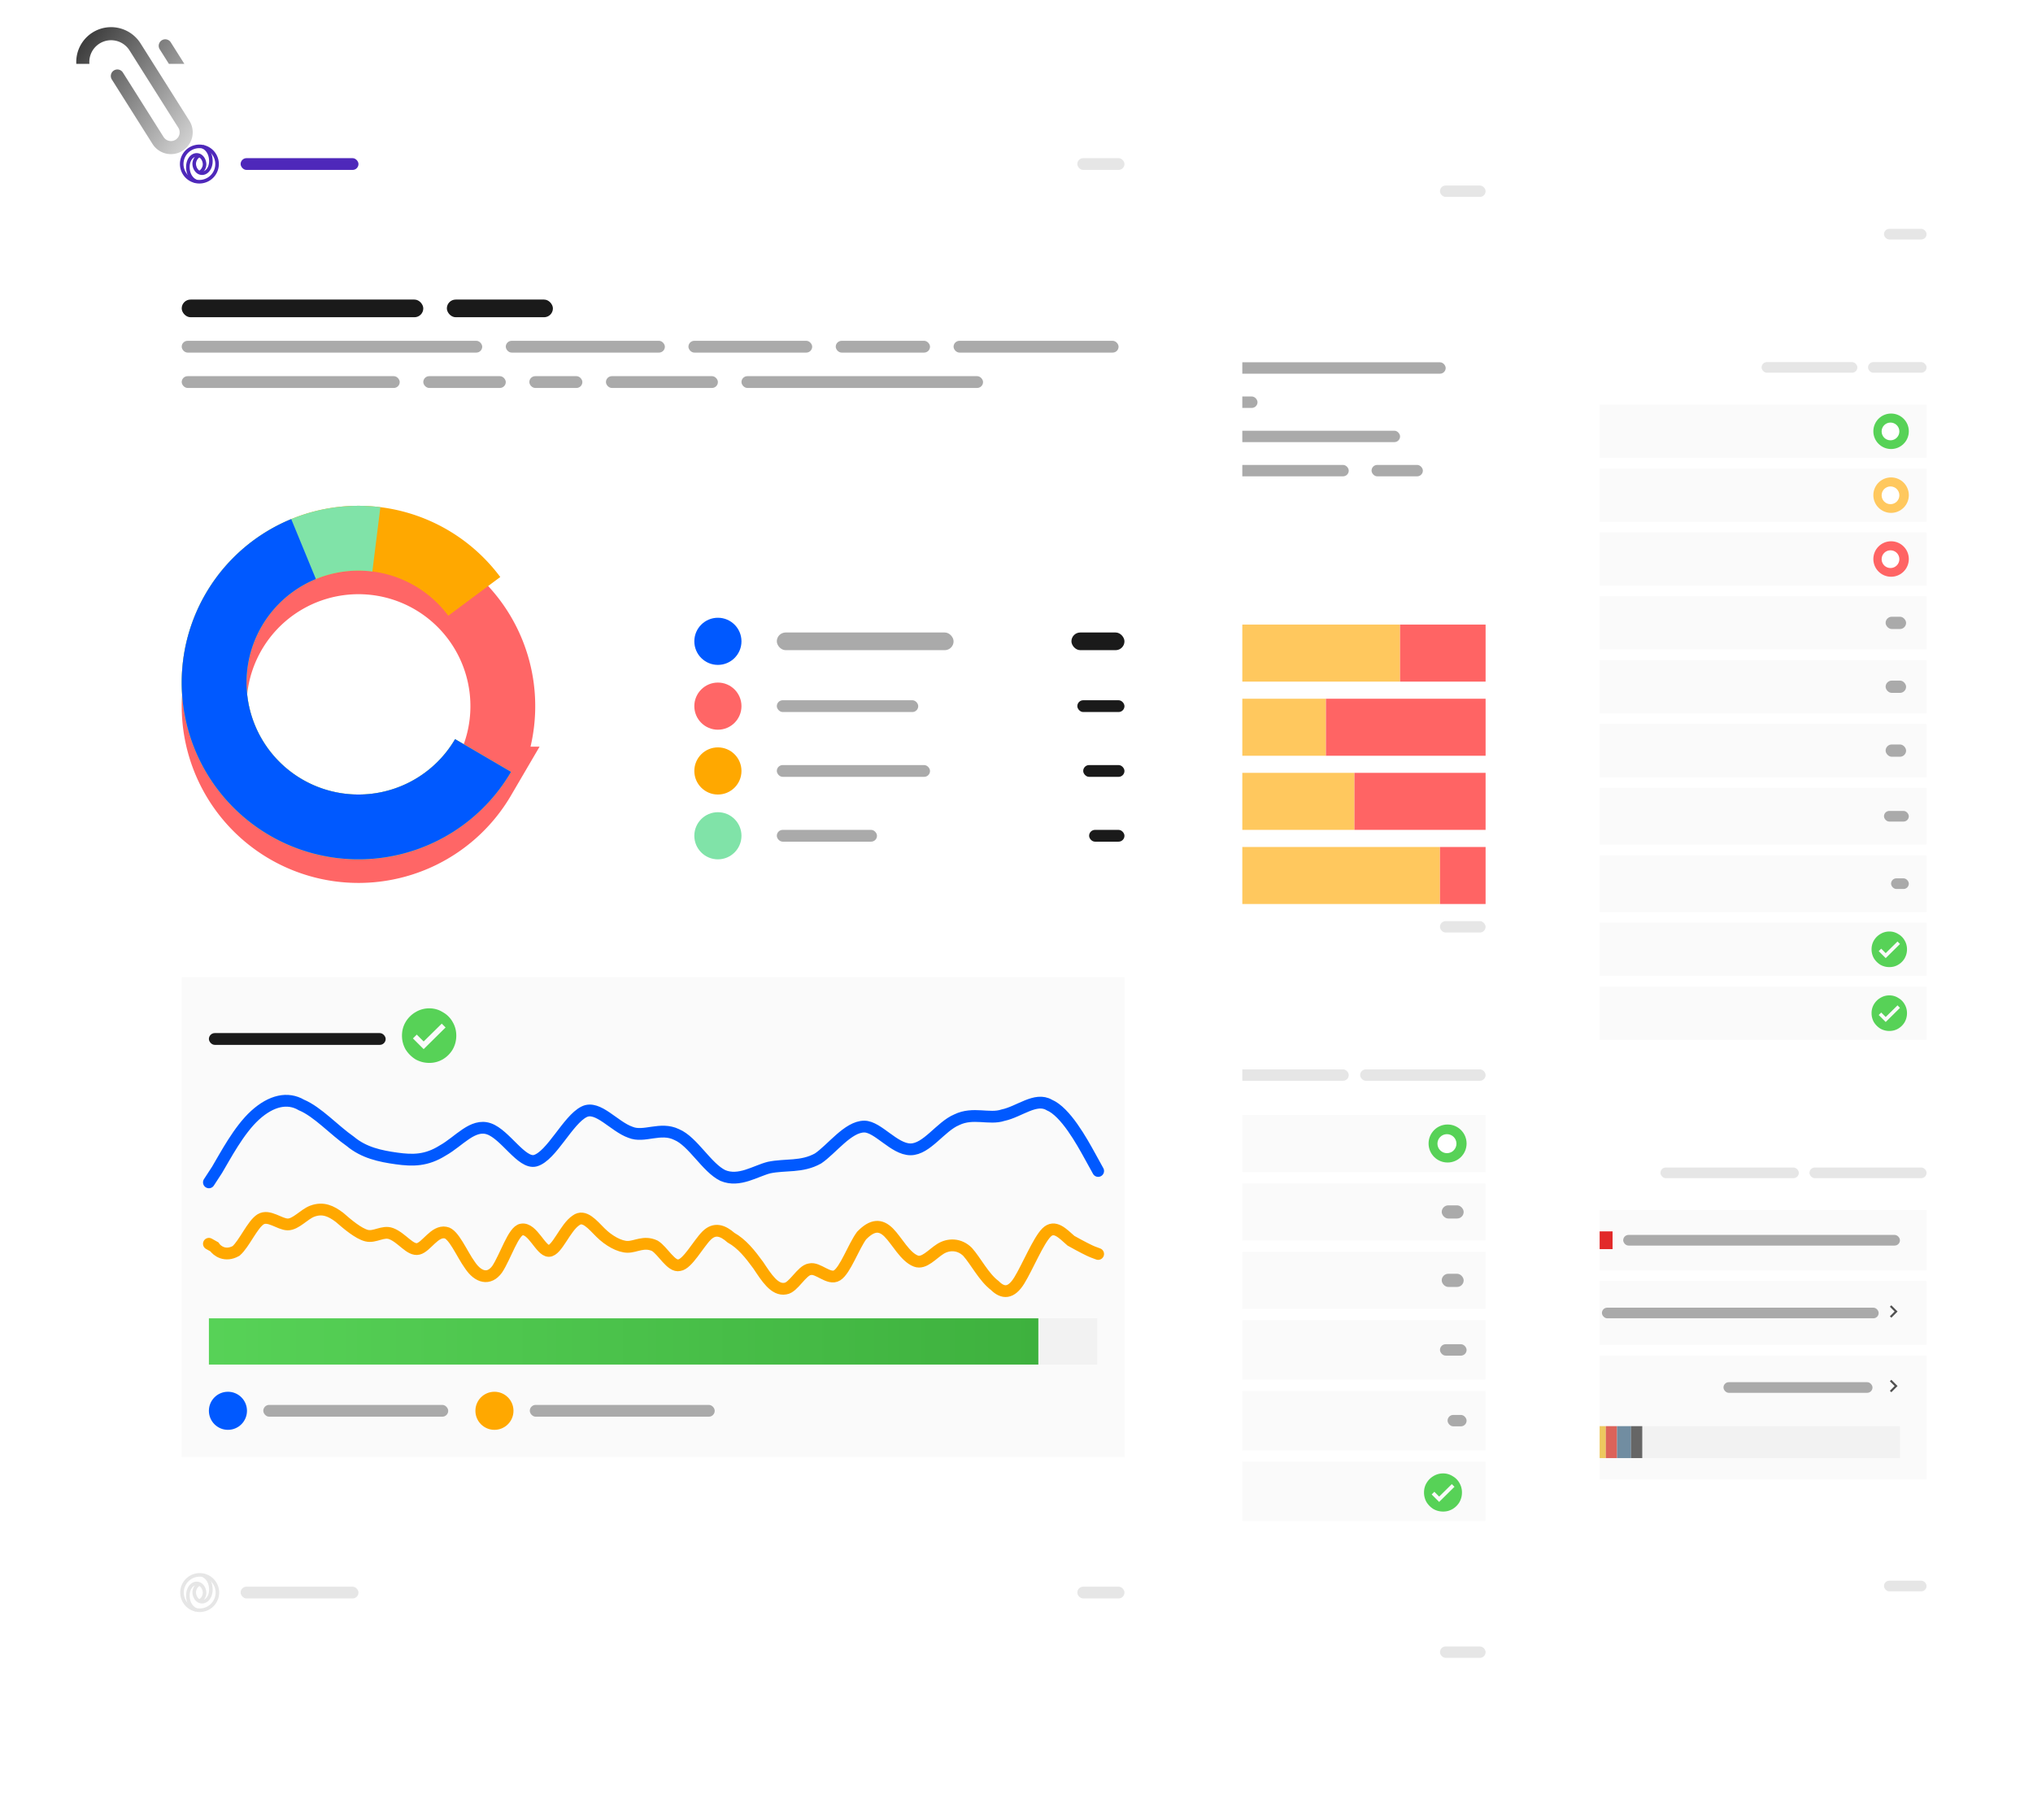 <svg width="382" height="342" viewBox="0 0 382 342" fill="none" xmlns="http://www.w3.org/2000/svg"><g filter="url(#a)"><path fill="#fff" d="M182 27h200v280H182z"/><path d="M205.56 37.052c.88.398 1.39 1.318 1.39 2.458 0 1.14-.649 2.04-1.489 2.04-.84 0-1.341-.87-1.341-1.61a1.66 1.66 0 0 1 .863-1.401" stroke="#4E28BA" stroke-width=".605" stroke-miterlimit="10"/><path d="M204.44 42.948c-.88-.398-1.39-1.318-1.39-2.457 0-1.14.65-2.04 1.49-2.04s1.34.87 1.34 1.609c-.01.289-.094.57-.245.816a1.667 1.667 0 0 1-.618.586" stroke="#4E28BA" stroke-width=".605" stroke-miterlimit="10"/><path d="M205 43a3 3 0 1 0 0-6 3 3 0 0 0 0 6Z" stroke="#4E28BA" stroke-width=".605" stroke-miterlimit="10" stroke-linecap="square"/><rect x="212" y="39" width="20" height="2" rx="1" fill="#4E28BA"/><rect x="354" y="39" width="8" height="2" rx="1" fill="#E6E6E6"/><rect x="202" y="64.035" width="30" height="2" rx="1" fill="#1A1A1A"/><rect x="331" y="64.035" width="18" height="2" rx="1" fill="#E6E6E6"/><rect x="351" y="64.035" width="11" height="2" rx="1" fill="#E6E6E6"/><path fill="#FAFAFA" d="M202 72.035h160v10H202z"/><rect x="205.333" y="76.035" width="36" height="2" rx="1" fill="#1A1A1A"/><circle cx="355.334" cy="77.035" r="3.333" fill="#57D257"/><circle cx="355.223" cy="77.064" r="1.667" fill="#fff"/><path fill="#FAFAFA" d="M202 84.035h160v10H202z"/><rect x="205.333" y="88.035" width="22.667" height="2" rx="1" fill="#1A1A1A"/><circle cx="355.334" cy="89.035" r="3.333" fill="#FFC85E"/><circle cx="355.223" cy="89.064" r="1.667" fill="#fff"/><path fill="#FAFAFA" d="M202 96.035h160v10H202z"/><rect x="205.333" y="100.035" width="34" height="2" rx="1" fill="#1A1A1A"/><circle cx="355.334" cy="101.035" r="3.333" fill="#FF6464"/><circle cx="355.223" cy="101.064" r="1.667" fill="#fff"/><path fill="#FAFAFA" d="M202 108.035h160v10H202z"/><rect x="205.846" y="111.881" width="41.154" height="2.308" rx="1.154" fill="#1A1A1A"/><rect x="354.308" y="111.881" width="3.846" height="2.308" rx="1.154" fill="#AAA"/><path fill="#FAFAFA" d="M202 120.035h160v10H202z"/><rect x="205.846" y="123.881" width="41.154" height="2.308" rx="1.154" fill="#1A1A1A"/><rect x="354.308" y="123.881" width="3.846" height="2.308" rx="1.154" fill="#AAA"/><path fill="#FAFAFA" d="M202 132.035h160v10H202z"/><rect x="205.846" y="135.881" width="41.154" height="2.308" rx="1.154" fill="#1A1A1A"/><rect x="354.308" y="135.881" width="3.846" height="2.308" rx="1.154" fill="#AAA"/><path fill="#FAFAFA" d="M202 144.035h160v10.667H202z"/><path d="m207.776 148.634 1.768 1.75a.24.24 0 0 1 .055.146.24.24 0 0 1-.055.146l-.456.437a.194.194 0 0 1-.145.055.173.173 0 0 1-.128-.055l-1.768-1.768a1.295 1.295 0 0 1-.711.055 1.225 1.225 0 0 1-.638-.347 1.215 1.215 0 0 1-.365-.783 1.267 1.267 0 0 1 .237-.857l.748.747.273-.273-.747-.748c.255-.182.534-.261.838-.237.316.025.584.146.802.365.183.182.298.395.347.638.048.243.03.486-.055.729Zm-.656.237 1.841 1.841.164-.182-1.841-1.841a.743.743 0 0 0 .182-.365.824.824 0 0 0-.036-.419.77.77 0 0 0-.201-.346.776.776 0 0 0-.328-.201.852.852 0 0 0-.346-.073l.601.602-.838.82-.602-.601c0 .121.018.243.055.364.048.122.115.231.2.328.097.085.213.152.347.201.133.036.267.048.401.036a.967.967 0 0 0 .401-.164Z" fill="#505050"/><rect x="212.333" y="148.369" width="35.667" height="2" rx="1" fill="#1A1A1A"/><rect x="354" y="148.369" width="4.667" height="2" rx="1" fill="#AAA"/><path fill="#FAFAFA" d="M202 156.702h160v10.667H202z"/><path d="m207.083 162.577-1.75-1.367 1.75-1.368 1.75 1.368-.31.255-1.44 1.112Zm0 .492 1.44-1.13.31.255-1.75 1.367-1.75-1.367.31-.237 1.44 1.112Zm1.112-1.859-1.112-.875-1.112.875 1.112.875 1.112-.875Z" fill="#505050"/><rect x="211.333" y="161.035" width="35.667" height="2" rx="1" fill="#1A1A1A"/><rect x="355.333" y="161.035" width="3.333" height="2" rx="1" fill="#AAA"/><path fill="#FAFAFA" d="M202 169.369h160v10H202z"/><path d="M207.284 172.085c.352 0 .674.091.966.273.304.17.541.407.711.711.17.292.255.614.255.966 0 .353-.085.681-.255.985-.17.291-.407.528-.711.711-.292.17-.614.255-.966.255-.353 0-.681-.085-.985-.255a2.235 2.235 0 0 1-.711-.711 1.984 1.984 0 0 1-.255-.985c0-.352.085-.674.255-.966.183-.304.42-.541.711-.711.304-.182.632-.273.985-.273Zm0 3.5c.036 0 .079-.019.127-.055a.848.848 0 0 0 .201-.273 3.71 3.71 0 0 0 .164-.438h-.984c.036.158.085.304.145.438.073.121.146.212.219.273.049.036.091.055.128.055Zm-.565-1.167h1.112c.024-.122.036-.249.036-.383 0-.133-.012-.261-.036-.383h-1.112a3.913 3.913 0 0 0 0 .766Zm1.458.401a3.7 3.7 0 0 1-.219.62c.28-.146.505-.353.675-.62h-.456Zm.602-.401c.036-.122.054-.249.054-.383 0-.133-.018-.261-.054-.383h-.547c.024.256.024.511 0 .766h.547Zm-2.461 0a3.921 3.921 0 0 1 0-.766h-.547c-.037.122-.055.25-.055.383 0 .134.018.261.055.383h.547Zm-.383.401c.158.267.383.474.674.62a2.313 2.313 0 0 1-.218-.62h-.456Zm.857-1.568h.984a1.762 1.762 0 0 0-.164-.419.816.816 0 0 0-.201-.292c-.048-.036-.091-.054-.127-.054-.037 0-.079.018-.128.054a1.008 1.008 0 0 0-.219.292c-.06.134-.109.274-.145.419Zm1.385 0h.456a1.733 1.733 0 0 0-.675-.619c.085.182.158.388.219.619Zm-1.568-.619a1.586 1.586 0 0 0-.674.619h.456c.048-.231.121-.437.218-.619Z" fill="#505050"/><rect x="211.333" y="173.369" width="35.667" height="2" rx="1" fill="#1A1A1A"/><path d="M355.01 177.712a3.403 3.403 0 0 1-1.687-.437 3.796 3.796 0 0 1-1.219-1.219 3.403 3.403 0 0 1-.437-1.687c0-.605.146-1.157.437-1.657a3.411 3.411 0 0 1 1.219-1.218 3.217 3.217 0 0 1 1.687-.469 3.06 3.06 0 0 1 1.657.469c.521.291.927.697 1.218 1.218.292.5.438 1.052.438 1.657 0 .604-.146 1.166-.438 1.687-.291.5-.697.906-1.218 1.219-.5.291-1.052.437-1.657.437Zm-2-3 1.313 1.313 2.687-2.656-.468-.469-2.219 2.187-.844-.843-.469.468Z" fill="#57D257"/><path fill="#FAFAFA" d="M202 181.369h160v10H202z"/><path d="M209.125 186.947h.018a.387.387 0 0 1 .073.164.269.269 0 0 1-.018.164.296.296 0 0 1-.128.146.37.37 0 0 1-.2.018.254.254 0 0 1-.073.255.309.309 0 0 1-.419.018.443.443 0 0 1-.092-.218c0-.086.031-.152.092-.201l-.438-.437v.291a1.037 1.037 0 0 1-.674.237c-.244 0-.462-.079-.657-.237v-.291l-.419.437a.338.338 0 0 1 .073.219c0 .073-.03.14-.091.2a.338.338 0 0 1-.219.073.342.342 0 0 1-.219-.091.273.273 0 0 1-.054-.255c-.098.012-.177-.012-.237-.073a.28.28 0 0 1-.092-.201.279.279 0 0 1 .274-.291c.085 0 .152.024.2.073l.456-.456a1.1 1.1 0 0 1-.2-.638c0-.243.066-.462.2-.656l-.456-.456a.24.24 0 0 1-.2.091.298.298 0 0 1-.219-.091.319.319 0 0 1-.073-.201c0-.085.031-.158.091-.218.073-.073.158-.098.256-.073a.267.267 0 0 1 .073-.237.275.275 0 0 1 .2-.091c.085 0 .152.03.201.091.06.048.091.109.091.182a.39.39 0 0 1-.055.201l.438.437c.194-.121.407-.182.638-.182.243 0 .461.061.656.182l.456-.437a.313.313 0 0 1-.073-.201c0-.085.024-.152.073-.2a.276.276 0 0 1 .2-.092c.085 0 .158.037.219.11.073.061.097.14.073.237a.216.216 0 0 1 .237.073c.06.06.091.127.091.2 0 .073-.031.14-.091.201a.332.332 0 0 1-.183.091.31.31 0 0 1-.2-.073l-.438.456c.122.194.183.413.183.656 0 .231-.061.443-.183.638l.438.456c.061-.061.127-.085.2-.073.085 0 .152.024.201.073Zm-1.841-1.878c-.243 0-.438.067-.584.201-.133.133-.2.322-.2.565 0 .194.042.358.128.492.048.073.121.158.218.255l.037.037c.024.024.036.072.036.145a.428.428 0 0 0 .055.164c.048.049.146.073.292.073.158 0 .261-.024.309-.073.037-.036.055-.091.055-.164 0-.073.012-.121.037-.145l.036-.037c.097-.097.17-.182.219-.255a.9.9 0 0 0 .127-.492c0-.243-.066-.432-.2-.565-.134-.134-.322-.201-.565-.201Zm-.11.875a.2.2 0 0 0-.054-.146.2.2 0 0 0-.146-.054.177.177 0 0 0-.128.054c-.036.037-.054.091-.054.164 0 .061.03.11.091.146.073.037.139.037.2 0a.178.178 0 0 0 .091-.164Zm.584 0a.196.196 0 0 0-.055-.146.198.198 0 0 0-.146-.054.175.175 0 0 0-.127.054c-.037.037-.055.091-.055.164 0 .061.03.11.091.146.073.037.14.037.201 0a.18.18 0 0 0 .091-.164Z" fill="#505050"/><rect x="211.333" y="185.369" width="35.667" height="2" rx="1" fill="#1A1A1A"/><path d="M355.01 189.712a3.403 3.403 0 0 1-1.687-.437 3.796 3.796 0 0 1-1.219-1.219 3.403 3.403 0 0 1-.437-1.687c0-.605.146-1.157.437-1.657a3.411 3.411 0 0 1 1.219-1.218 3.217 3.217 0 0 1 1.687-.469 3.06 3.06 0 0 1 1.657.469c.521.291.927.697 1.218 1.218.292.5.438 1.052.438 1.657 0 .604-.146 1.166-.438 1.687-.291.5-.697.906-1.218 1.219-.5.291-1.052.437-1.657.437Zm-2-3 1.313 1.313 2.687-2.656-.468-.469-2.219 2.187-.844-.843-.469.468Z" fill="#57D257"/><rect x="202" y="215.369" width="30" height="2" rx="1" fill="#1A1A1A"/><rect x="312" y="215.369" width="26" height="2" rx="1" fill="#E6E6E6"/><rect x="340" y="215.369" width="22" height="2" rx="1" fill="#E6E6E6"/><path fill="#FAFAFA" d="M202 223.369h160v11.333H202z"/><rect x="207" y="228.035" width="22" height="2" rx="1" fill="#1A1A1A"/><path fill="#E22929" d="M298 227.369h5v3.333h-5z"/><rect x="305" y="228.035" width="52" height="2" rx="1" fill="#AAA"/><path fill="#FAFAFA" d="M202 236.702h160v12H202z"/><rect x="207" y="241.702" width="12" height="2" rx="1" fill="#1A1A1A"/><rect x="301" y="241.702" width="52" height="2" rx="1" fill="#AAA"/><path d="m356.549 242.423-1.166 1.167-.274-.274 1.167-1.166.273.273Zm-.273.274-1.167-1.167.274-.273 1.166 1.166-.273.274Z" fill="#505050"/><path fill="#FAFAFA" d="M202 250.702h160v23.263H202z"/><rect x="207" y="255.702" width="35.789" height="2" rx="1" fill="#1A1A1A"/><rect x="323.842" y="255.702" width="28" height="2" rx="1" fill="#AAA"/><path d="m356.549 256.423-1.166 1.167-.274-.274 1.167-1.166.273.273Zm-.273.274-1.167-1.167.274-.273 1.166 1.166-.273.274Z" fill="#505050"/><path fill="#F2F2F2" d="M207 263.965h150v6H207z"/><path fill="#AAA" d="M207 263.965h15.79v6H207z"/><path fill="#D3549C" d="M222.79 263.965h42.105v6H222.79z"/><path fill="#E58454" d="M264.895 263.965h10.526v6h-10.526z"/><path fill="#73D1BE" d="M275.421 263.965h21.053v6h-21.053z"/><path fill="#EDC85E" d="M296.474 263.965h5.263v6h-5.263z"/><path fill="#DC635A" d="M301.737 263.965h2.105v6h-2.105z"/><path fill="#718DA1" d="M303.842 263.965h2.632v6h-2.632z"/><path fill="#666" d="M306.474 263.965h2.105v6h-2.105z"/><path d="M205.56 291.052c.88.398 1.39 1.318 1.39 2.458 0 1.14-.649 2.04-1.489 2.04-.84 0-1.341-.87-1.341-1.609a1.66 1.66 0 0 1 .863-1.402" stroke="#E6E6E6" stroke-width=".605" stroke-miterlimit="10"/><path d="M204.44 296.948c-.88-.398-1.39-1.318-1.39-2.457 0-1.139.65-2.04 1.49-2.04s1.34.87 1.34 1.609a1.67 1.67 0 0 1-.245.816 1.679 1.679 0 0 1-.618.586" stroke="#E6E6E6" stroke-width=".605" stroke-miterlimit="10"/><path d="M205 297a3 3 0 1 0 0-6 3 3 0 0 0 0 6Z" stroke="#E6E6E6" stroke-width=".605" stroke-miterlimit="10" stroke-linecap="square"/><rect x="212" y="293" width="20" height="2" rx="1" fill="#E6E6E6"/><rect x="354" y="293" width="8" height="2" rx="1" fill="#E6E6E6"/></g><g filter="url(#b)"><path fill="#fff" d="M86.286 17h214.286v300H86.286z"/><path d="M111.528 27.77c.943.426 1.49 1.412 1.49 2.633 0 1.222-.696 2.186-1.596 2.186-.9 0-1.436-.932-1.436-1.724a1.778 1.778 0 0 1 .925-1.502" stroke="#4E28BA" stroke-width=".648" stroke-miterlimit="10"/><path d="M110.329 34.087c-.943-.426-1.49-1.412-1.49-2.632 0-1.22.697-2.186 1.597-2.186s1.436.932 1.436 1.724a1.778 1.778 0 0 1-.925 1.502" stroke="#4E28BA" stroke-width=".648" stroke-miterlimit="10"/><path d="M110.929 34.143a3.214 3.214 0 1 0 0-6.429 3.214 3.214 0 0 0 0 6.429Z" stroke="#4E28BA" stroke-width=".648" stroke-miterlimit="10" stroke-linecap="square"/><rect x="118.429" y="29.857" width="21.429" height="2.143" rx="1.071" fill="#4E28BA"/><rect x="270.572" y="29.857" width="8.571" height="2.143" rx="1.071" fill="#E6E6E6"/><rect x="107.715" y="55.571" width="19.286" height="3.214" rx="1.607" fill="#1A1A1A"/><rect x="131.286" y="55.572" width="43.929" height="3.214" rx="1.607" fill="#1A1A1A"/><rect x="107.714" y="63.072" width="22.5" height="2.143" rx="1.071" fill="#AAA"/><rect x="134.5" y="63.072" width="17.143" height="2.143" rx="1.071" fill="#AAA"/><rect x="155.928" y="63.072" width="30" height="2.143" rx="1.071" fill="#AAA"/><rect x="190.214" y="63.072" width="22.5" height="2.143" rx="1.071" fill="#AAA"/><rect x="217" y="63.072" width="54.643" height="2.143" rx="1.071" fill="#AAA"/><rect x="107.714" y="69.5" width="17.143" height="2.143" rx="1.071" fill="#AAA"/><rect x="129.143" y="69.5" width="28.929" height="2.143" rx="1.071" fill="#AAA"/><rect x="162.357" y="69.5" width="30" height="2.143" rx="1.071" fill="#AAA"/><rect x="196.643" y="69.5" width="39.643" height="2.143" rx="1.071" fill="#AAA"/><rect x="107.714" y="75.929" width="54.643" height="2.143" rx="1.071" fill="#AAA"/><rect x="166.643" y="75.929" width="15" height="2.143" rx="1.071" fill="#AAA"/><rect x="185.928" y="75.929" width="28.929" height="2.143" rx="1.071" fill="#AAA"/><rect x="219.143" y="75.929" width="43.929" height="2.143" rx="1.071" fill="#AAA"/><rect x="107.714" y="82.357" width="39.643" height="2.143" rx="1.071" fill="#AAA"/><rect x="151.643" y="82.357" width="9.643" height="2.143" rx="1.071" fill="#AAA"/><rect x="165.571" y="82.357" width="15" height="2.143" rx="1.071" fill="#AAA"/><rect x="184.857" y="82.357" width="20.357" height="2.143" rx="1.071" fill="#AAA"/><rect x="209.5" y="82.357" width="43.929" height="2.143" rx="1.071" fill="#AAA"/><rect x="257.714" y="82.357" width="9.643" height="2.143" rx="1.071" fill="#AAA"/><rect x="107.714" y="88.786" width="20.357" height="2.143" rx="1.071" fill="#AAA"/><path fill="#FFC85E" d="M107.715 112.357h155.357v10.714H107.715z"/><path fill="#FF6464" d="M263.072 112.357h16.071v10.714h-16.071z"/><path fill="#FFC85E" d="M107.714 126.286h141.429V137H107.714z"/><path fill="#FF6464" d="M249.143 126.286h30V137h-30z"/><path fill="#FFC85E" d="M107.714 140.214H254.5v10.714H107.714z"/><path fill="#FF6464" d="M254.5 140.214h24.643v10.714H254.5z"/><path fill="#FFC85E" d="M107.714 154.143h162.857v10.714H107.714z"/><path fill="#FF6464" d="M270.571 154.143h8.571v10.714h-8.571z"/><rect x="107.714" y="168.072" width="21.429" height="2.143" rx="1.071" fill="#1A1A1A"/><rect x="270.571" y="168.072" width="8.571" height="2.143" rx="1.071" fill="#E6E6E6"/><rect x="107.714" y="195.928" width="32.143" height="2.143" rx="1.071" fill="#1A1A1A"/><rect x="225.572" y="195.928" width="27.857" height="2.143" rx="1.071" fill="#E6E6E6"/><rect x="255.572" y="195.928" width="23.571" height="2.143" rx="1.071" fill="#E6E6E6"/><path fill="#FAFAFA" d="M107.714 204.5h171.429v10.714H107.714z"/><rect x="111.286" y="208.786" width="24.286" height="2.143" rx="1.071" fill="#1A1A1A"/><circle cx="272.001" cy="209.857" r="3.571" fill="#57D257"/><circle cx="271.881" cy="209.887" r="1.786" fill="#fff"/><path fill="#FAFAFA" d="M107.714 217.357h171.429v10.714H107.714z"/><rect x="111.835" y="221.478" width="44.093" height="2.473" rx="1.236" fill="#1A1A1A"/><rect x="270.901" y="221.478" width="4.121" height="2.473" rx="1.236" fill="#AAA"/><path fill="#FAFAFA" d="M107.714 230.214h171.429v10.714H107.714z"/><rect x="111.835" y="234.335" width="44.093" height="2.473" rx="1.236" fill="#1A1A1A"/><rect x="270.901" y="234.335" width="4.121" height="2.473" rx="1.236" fill="#AAA"/><path fill="#FAFAFA" d="M107.714 243.071h171.429v11.143H107.714z"/><path d="m113.903 247.713 1.895 1.875a.259.259 0 0 1 .058.156.259.259 0 0 1-.058.156l-.489.469a.211.211 0 0 1-.156.059.189.189 0 0 1-.137-.059l-1.894-1.894c-.248.091-.501.11-.762.058a1.314 1.314 0 0 1-.683-.371 1.296 1.296 0 0 1-.391-.84 1.352 1.352 0 0 1 .254-.918l.801.801.293-.293-.801-.801c.273-.195.573-.28.898-.254.339.026.625.157.86.391.195.195.319.423.371.684.052.26.032.52-.059.781Zm-.703.254 1.973 1.972.175-.195-1.972-1.973a.794.794 0 0 0 .195-.39.874.874 0 0 0-.039-.449.818.818 0 0 0-.215-.371.821.821 0 0 0-.351-.215.91.91 0 0 0-.372-.078l.645.644-.898.879-.645-.645c0 .131.02.261.059.391.052.13.123.248.214.352.105.091.228.162.372.215.143.039.286.052.429.039.157-.026.3-.085.43-.176Z" fill="#505050"/><rect x="118.429" y="247.571" width="38.214" height="2.143" rx="1.071" fill="#1A1A1A"/><rect x="270.572" y="247.571" width="5" height="2.143" rx="1.071" fill="#AAA"/><path fill="#FAFAFA" d="M107.715 256.357h171.429V267.5H107.715z"/><path d="m113.161 262.366-1.875-1.465 1.875-1.465 1.875 1.465-.332.274-1.543 1.191Zm0 .527 1.543-1.211.332.274-1.875 1.465-1.875-1.465.332-.254 1.543 1.191Zm1.192-1.992-1.192-.937-1.191.937 1.191.938 1.192-.938Z" fill="#505050"/><rect x="117.429" y="260.857" width="38.214" height="2.143" rx="1.071" fill="#1A1A1A"/><rect x="272" y="260.857" width="3.571" height="2.143" rx="1.071" fill="#AAA"/><path fill="#FAFAFA" d="M107.715 269.643h171.429v11.143H107.715z"/><path d="M115.349 275.691h.019c.039.052.065.11.078.176a.282.282 0 0 1-.019.175.32.32 0 0 1-.137.157.395.395 0 0 1-.215.019.273.273 0 0 1-.078.274.319.319 0 0 1-.234.097.337.337 0 0 1-.215-.078.475.475 0 0 1-.098-.234c0-.091.033-.163.098-.215l-.469-.469v.313a1.114 1.114 0 0 1-.723.254 1.09 1.09 0 0 1-.703-.254v-.313l-.449.469a.363.363 0 0 1 .078.234c0 .078-.032.15-.097.215a.368.368 0 0 1-.235.078.366.366 0 0 1-.234-.097.296.296 0 0 1-.059-.274.29.29 0 0 1-.254-.078.299.299 0 0 1-.097-.215.299.299 0 0 1 .293-.312c.091 0 .162.026.214.078l.489-.488a1.187 1.187 0 0 1-.215-.684c0-.26.072-.495.215-.703l-.489-.488a.258.258 0 0 1-.214.097.32.32 0 0 1-.235-.097.339.339 0 0 1-.078-.215c0-.091.033-.17.098-.235a.27.27 0 0 1 .273-.078.29.29 0 0 1 .078-.254.299.299 0 0 1 .215-.097.26.26 0 0 1 .215.097.241.241 0 0 1 .098.196c0 .078-.02.149-.059.214l.469.469c.208-.13.436-.195.683-.195.261 0 .495.065.704.195l.488-.469a.334.334 0 0 1-.078-.214.29.29 0 0 1 .078-.215.3.3 0 0 1 .215-.098c.091 0 .169.039.234.117.078.065.104.15.078.254.104-.026.189 0 .254.078a.3.3 0 0 1 .098.215.3.3 0 0 1-.098.215.35.35 0 0 1-.195.098.337.337 0 0 1-.215-.078l-.469.488c.13.208.196.443.196.703 0 .247-.066.475-.196.684l.469.488c.065-.065.137-.091.215-.078.091 0 .163.026.215.078Zm-1.973-2.012c-.26 0-.469.072-.625.215-.143.143-.215.345-.215.605 0 .209.046.385.137.528.052.078.13.169.234.273l.039.039c.026.026.039.078.039.156a.455.455 0 0 0 .059.176c.052.052.156.078.312.078.17 0 .28-.026.332-.078.04-.039.059-.097.059-.176 0-.078.013-.13.039-.156l.039-.039c.104-.104.182-.195.235-.273a.964.964 0 0 0 .136-.528c0-.26-.071-.462-.215-.605-.143-.143-.345-.215-.605-.215Zm-.117.938a.212.212 0 0 0-.059-.157.21.21 0 0 0-.156-.058.188.188 0 0 0-.137.058c-.039.039-.058.098-.058.176 0 .065.032.117.097.156.078.039.15.039.215 0a.191.191 0 0 0 .098-.175Zm.625 0a.212.212 0 0 0-.059-.157.21.21 0 0 0-.156-.058.188.188 0 0 0-.137.058c-.039.039-.058.098-.058.176 0 .065.032.117.097.156.078.039.15.039.215 0a.191.191 0 0 0 .098-.175Z" fill="#505050"/><rect x="118.429" y="274.143" width="38.214" height="2.143" rx="1.071" fill="#1A1A1A"/><path d="M271.154 279.011c-.647 0-1.25-.156-1.808-.469a4.047 4.047 0 0 1-1.305-1.305 3.636 3.636 0 0 1-.469-1.808c0-.648.156-1.239.469-1.775.334-.558.77-.993 1.305-1.306a3.451 3.451 0 0 1 1.808-.502 3.28 3.28 0 0 1 1.775.502c.558.313.993.748 1.306 1.306.312.536.468 1.127.468 1.775 0 .647-.156 1.25-.468 1.808a3.662 3.662 0 0 1-1.306 1.305 3.454 3.454 0 0 1-1.775.469Zm-2.142-3.214 1.406 1.406 2.879-2.846-.502-.502-2.377 2.344-.904-.904-.502.502Z" fill="#57D257"/><path d="M111.528 302.27c.943.426 1.49 1.412 1.49 2.633 0 1.222-.696 2.186-1.596 2.186-.9 0-1.436-.932-1.436-1.724a1.781 1.781 0 0 1 .925-1.502" stroke="#E6E6E6" stroke-width=".648" stroke-miterlimit="10"/><path d="M110.329 308.587c-.943-.426-1.49-1.412-1.49-2.632 0-1.221.697-2.186 1.597-2.186s1.436.932 1.436 1.724a1.781 1.781 0 0 1-.925 1.502" stroke="#E6E6E6" stroke-width=".648" stroke-miterlimit="10"/><path d="M110.929 308.643a3.214 3.214 0 1 0 0-6.428 3.214 3.214 0 0 0 0 6.428Z" stroke="#E6E6E6" stroke-width=".648" stroke-miterlimit="10" stroke-linecap="square"/><rect x="118.429" y="304.357" width="21.429" height="2.143" rx="1.071" fill="#E6E6E6"/><rect x="270.572" y="304.357" width="8.571" height="2.143" rx="1.071" fill="#E6E6E6"/></g><g filter="url(#c)"><path fill="#fff" d="M12 12h221.429v310H12z"/><path d="M38.084 23.13c.974.44 1.54 1.458 1.54 2.72 0 1.262-.72 2.259-1.65 2.259-.93 0-1.483-.963-1.483-1.782a1.836 1.836 0 0 1 .955-1.552" stroke="#4E28BA" stroke-width=".67" stroke-miterlimit="10"/><path d="M36.845 29.657c-.975-.44-1.54-1.459-1.54-2.72 0-1.261.72-2.259 1.65-2.259.93 0 1.484.964 1.484 1.782a1.836 1.836 0 0 1-.955 1.552" stroke="#4E28BA" stroke-width=".67" stroke-miterlimit="10"/><path d="M37.465 29.715a3.321 3.321 0 1 0 0-6.643 3.321 3.321 0 0 0 0 6.643Z" stroke="#4E28BA" stroke-width=".67" stroke-miterlimit="10" stroke-linecap="square"/><rect x="45.214" y="25.286" width="22.143" height="2.214" rx="1.107" fill="#4E28BA"/><rect x="202.429" y="25.286" width="8.857" height="2.214" rx="1.107" fill="#E6E6E6"/><rect x="34.143" y="51.857" width="45.393" height="3.321" rx="1.661" fill="#1A1A1A"/><rect x="83.964" y="51.857" width="19.929" height="3.321" rx="1.661" fill="#1A1A1A"/><rect x="34.143" y="59.607" width="56.464" height="2.214" rx="1.107" fill="#AAA"/><rect x="95.036" y="59.607" width="29.893" height="2.214" rx="1.107" fill="#AAA"/><rect x="129.357" y="59.607" width="23.25" height="2.214" rx="1.107" fill="#AAA"/><rect x="157.036" y="59.607" width="17.714" height="2.214" rx="1.107" fill="#AAA"/><rect x="179.178" y="59.607" width="31" height="2.214" rx="1.107" fill="#AAA"/><rect x="34.143" y="66.25" width="40.964" height="2.214" rx="1.107" fill="#AAA"/><rect x="79.536" y="66.25" width="15.5" height="2.214" rx="1.107" fill="#AAA"/><rect x="99.464" y="66.25" width="9.964" height="2.214" rx="1.107" fill="#AAA"/><rect x="113.857" y="66.25" width="21.036" height="2.214" rx="1.107" fill="#AAA"/><rect x="139.321" y="66.25" width="45.393" height="2.214" rx="1.107" fill="#AAA"/><g filter="url(#d)"><path d="M90.766 137.526a27.123 27.123 0 0 1-49.651-6.843 27.124 27.124 0 1 1 49.65 6.843Z" stroke="#F66" stroke-width="12.179"/></g><path d="M90.766 137.526a27.12 27.12 0 0 1-29.784 12.661 27.123 27.123 0 0 1-20.708-24.871 27.125 27.125 0 0 1 48.842-17.691" stroke="#FFA800" stroke-width="12.179"/><path d="M90.766 137.526A27.122 27.122 0 0 1 66.39 150.93a27.13 27.13 0 0 1-26.072-29.275 27.122 27.122 0 0 1 16.125-22.666 27.124 27.124 0 0 1 14.276-2.083" stroke="#80E3A8" stroke-width="12.179"/><path d="M90.766 137.526a27.119 27.119 0 0 1-20.889 13.303 27.119 27.119 0 0 1-22.989-9.209 27.129 27.129 0 0 1-.163-35.407 27.136 27.136 0 0 1 10.313-7.477" stroke="#0059FF" stroke-width="12.179"/><circle cx="134.893" cy="116.072" r="4.429" fill="#0059FF"/><rect x="145.964" y="114.411" width="33.214" height="3.321" rx="1.661" fill="#AAA"/><rect x="201.322" y="114.411" width="9.964" height="3.321" rx="1.661" fill="#1A1A1A"/><circle cx="134.893" cy="128.25" r="4.429" fill="#F66"/><rect x="145.964" y="127.143" width="26.571" height="2.214" rx="1.107" fill="#AAA"/><rect x="202.429" y="127.143" width="8.857" height="2.214" rx="1.107" fill="#1A1A1A"/><circle cx="134.893" cy="140.429" r="4.429" fill="#FFA800"/><rect x="145.964" y="139.322" width="28.786" height="2.214" rx="1.107" fill="#AAA"/><rect x="203.536" y="139.322" width="7.75" height="2.214" rx="1.107" fill="#1A1A1A"/><circle cx="134.893" cy="152.607" r="4.429" fill="#80E3A8"/><rect x="145.964" y="151.5" width="18.821" height="2.214" rx="1.107" fill="#AAA"/><rect x="204.643" y="151.5" width="6.643" height="2.214" rx="1.107" fill="#1A1A1A"/><path fill="#FAFAFA" d="M34.143 179.179h177.143v90.159H34.143z"/><rect x="39.253" y="189.681" width="33.214" height="2.214" rx="1.107" fill="#1A1A1A"/><path d="M80.659 195.283a5.21 5.21 0 0 1-2.587-.671 5.806 5.806 0 0 1-1.868-1.868 5.21 5.21 0 0 1-.671-2.587c0-.926.224-1.773.67-2.539a5.23 5.23 0 0 1 1.869-1.868 4.94 4.94 0 0 1 2.587-.719c.926 0 1.772.24 2.539.719a4.772 4.772 0 0 1 1.868 1.868c.447.766.67 1.613.67 2.539a5.21 5.21 0 0 1-.67 2.587 5.239 5.239 0 0 1-1.868 1.868 4.949 4.949 0 0 1-2.54.671Zm-3.066-4.599 2.012 2.012 4.12-4.072-.719-.719-3.401 3.354-1.294-1.294-.718.719Z" fill="#57D257"/><path d="m39.253 217.728 1.533-2.353c1.533-2.566 4.088-7.485 7.154-10.266 3.065-2.78 6.131-3.422 8.686-1.925 3.066 1.284 6.132 4.706 9.198 6.844 2.555 2.139 5.621 2.781 8.687 3.209 3.066.427 5.62.427 8.687-1.498 3.066-1.711 5.62-5.133 8.687-4.063 3.066 1.069 6.131 6.63 8.686 5.988 3.066-.855 6.132-7.699 9.198-9.196 2.555-1.284 5.621 2.78 8.687 3.849 2.555 1.07 5.621-1.069 8.687.428 3.066 1.283 5.621 6.203 8.687 7.7 3.066 1.283 6.131-.856 8.686-1.497 3.066-.642 6.132 0 9.198-1.711 2.555-1.711 5.621-5.989 8.687-5.989 2.555 0 5.621 4.278 8.687 4.278 3.066 0 5.621-4.278 8.687-5.561 3.066-1.497 6.132 0 8.686-.856 3.066-.641 6.132-3.422 8.687-1.925 3.066 1.284 6.132 6.844 7.665 9.625l1.533 2.78" stroke="#0059FF" stroke-width="2.214" stroke-linecap="round"/><path d="m39.253 229.27 1.022.575c.51.765 2.044 1.913 4.088.765 1.532-1.34 3.066-4.976 4.599-5.933 1.532-.957 3.576.957 5.11.957 1.532 0 3.065-1.914 4.598-2.488 2.044-.766 3.577 0 5.11 1.148 1.533 1.34 3.577 3.063 5.11 3.445 1.533.383 3.066-.957 4.599-.382 2.044.765 3.577 3.253 5.11 2.87 1.533-.382 3.066-3.445 5.11-3.062 1.533.192 3.066 4.019 4.599 6.125 1.533 2.296 3.577 2.87 5.11.765 1.532-2.297 3.066-7.273 4.598-7.464 2.044-.383 3.577 4.019 5.11 4.019 1.533 0 3.066-4.402 5.11-5.741 1.533-1.149 3.066.765 4.599 2.296 1.533 1.531 3.577 2.68 5.11 2.68 1.533 0 3.066-1.149 5.11-.192 1.533.957 3.066 4.019 4.599 3.637 1.533-.192 3.577-4.02 5.11-5.551 1.533-1.531 3.066-.957 4.599.383 2.044 1.148 3.576 3.062 5.109 5.168 1.533 2.296 3.066 4.784 5.11 4.401 1.533-.191 3.066-3.445 4.599-3.636 1.533-.383 3.577 2.105 5.11 1.148 1.533-.957 3.066-5.358 4.599-7.464 2.044-2.105 3.577-2.105 5.11-.574 1.533 1.531 3.066 4.593 5.11 5.359 1.533.574 3.066-1.34 4.599-2.297 1.533-.957 3.577-.957 5.11.575 1.533 1.722 3.066 4.784 5.11 6.315 1.532 1.531 3.065 1.531 4.598-.957s3.577-7.464 5.11-8.995c1.533-1.531 3.066.192 4.599 1.531 2.044 1.149 3.577 1.914 4.088 2.106l1.022.382" stroke="#FFA800" stroke-width="2.214" stroke-linecap="round"/><path fill="#F2F2F2" d="M39.253 243.277h166.923v8.687H39.253z"/><path fill="url(#e)" d="M39.253 243.277h155.852v8.687H39.253z"/><circle cx="42.83" cy="260.651" fill="#0059FF" r="3.577"/><rect x="49.472" y="259.544" width="34.747" height="2.214" rx="1.107" fill="#AAA"/><circle cx="92.906" cy="260.651" fill="#FFA800" r="3.577"/><rect x="99.549" y="259.544" width="34.747" height="2.214" rx="1.107" fill="#AAA"/><path d="M38.084 291.539c.974.44 1.54 1.458 1.54 2.72 0 1.263-.72 2.259-1.65 2.259-.93 0-1.483-.963-1.483-1.781a1.834 1.834 0 0 1 .955-1.553" stroke="#E6E6E6" stroke-width=".67" stroke-miterlimit="10"/><path d="M36.845 298.066c-.975-.44-1.54-1.459-1.54-2.72 0-1.261.72-2.259 1.65-2.259.93 0 1.484.964 1.484 1.782a1.837 1.837 0 0 1-.955 1.552" stroke="#E6E6E6" stroke-width=".67" stroke-miterlimit="10"/><path d="M37.465 298.124a3.322 3.322 0 1 0 0-6.643 3.322 3.322 0 0 0 0 6.643Z" stroke="#E6E6E6" stroke-width=".67" stroke-miterlimit="10" stroke-linecap="square"/><rect x="45.214" y="293.695" width="22.143" height="2.214" rx="1.107" fill="#E6E6E6"/><rect x="202.429" y="293.695" width="8.857" height="2.214" rx="1.107" fill="#E6E6E6"/></g><g clip-path="url(#f)"><path fill-rule="evenodd" clip-rule="evenodd" d="M30.014 9.267a1.227 1.227 0 0 1 2.076-1.31L34.642 12h-2.903l-1.725-2.733ZM16.799 12a4.091 4.091 0 0 1 7.535-2.535l9.171 14.53a1.636 1.636 0 1 1-2.767 1.747l-7.643-12.108a1.227 1.227 0 1 0-2.075 1.31l7.642 12.108a4.09 4.09 0 1 0 6.919-4.367L26.41 8.155A6.545 6.545 0 0 0 14.339 12h2.46Z" fill="url(#g)"/></g><defs><filter id="a" x="172" y="21" width="220" height="300" filterUnits="userSpaceOnUse" color-interpolation-filters="sRGB"><feFlood flood-opacity="0" result="BackgroundImageFix"/><feColorMatrix in="SourceAlpha" values="0 0 0 0 0 0 0 0 0 0 0 0 0 0 0 0 0 0 127 0" result="hardAlpha"/><feOffset dy="4"/><feGaussianBlur stdDeviation="5"/><feComposite in2="hardAlpha" operator="out"/><feColorMatrix values="0 0 0 0 0 0 0 0 0 0 0 0 0 0 0 0 0 0 0.1 0"/><feBlend in2="BackgroundImageFix" result="effect1_dropShadow_142_52869"/><feBlend in="SourceGraphic" in2="effect1_dropShadow_142_52869" result="shape"/></filter><filter id="b" x="66.286" y="2" width="254.286" height="340" filterUnits="userSpaceOnUse" color-interpolation-filters="sRGB"><feFlood flood-opacity="0" result="BackgroundImageFix"/><feColorMatrix in="SourceAlpha" values="0 0 0 0 0 0 0 0 0 0 0 0 0 0 0 0 0 0 127 0" result="hardAlpha"/><feOffset dy="5"/><feGaussianBlur stdDeviation="10"/><feColorMatrix values="0 0 0 0 0 0 0 0 0 0 0 0 0 0 0 0 0 0 0.1 0"/><feBlend mode="multiply" in2="BackgroundImageFix" result="effect1_dropShadow_142_52869"/><feBlend in="SourceGraphic" in2="effect1_dropShadow_142_52869" result="shape"/></filter><filter id="c" x=".929" y="5.357" width="243.572" height="332.143" filterUnits="userSpaceOnUse" color-interpolation-filters="sRGB"><feFlood flood-opacity="0" result="BackgroundImageFix"/><feColorMatrix in="SourceAlpha" values="0 0 0 0 0 0 0 0 0 0 0 0 0 0 0 0 0 0 127 0" result="hardAlpha"/><feOffset dy="4.429"/><feGaussianBlur stdDeviation="5.536"/><feComposite in2="hardAlpha" operator="out"/><feColorMatrix values="0 0 0 0 0 0 0 0 0 0 0 0 0 0 0 0 0 0 0.1 0"/><feBlend in2="BackgroundImageFix" result="effect1_dropShadow_142_52869"/><feBlend in="SourceGraphic" in2="effect1_dropShadow_142_52869" result="shape"/></filter><filter id="d" x="29.715" y="90.607" width="75.286" height="75.286" filterUnits="userSpaceOnUse" color-interpolation-filters="sRGB"><feFlood flood-opacity="0" result="BackgroundImageFix"/><feColorMatrix in="SourceAlpha" values="0 0 0 0 0 0 0 0 0 0 0 0 0 0 0 0 0 0 127 0" result="hardAlpha"/><feOffset dy="4.429"/><feGaussianBlur stdDeviation="2.214"/><feComposite in2="hardAlpha" operator="out"/><feColorMatrix values="0 0 0 0 0 0 0 0 0 0 0 0 0 0 0 0 0 0 0.1 0"/><feBlend in2="BackgroundImageFix" result="effect1_dropShadow_142_52869"/><feBlend in="SourceGraphic" in2="effect1_dropShadow_142_52869" result="shape"/></filter><linearGradient id="e" x1="39" y1="251.964" x2="195" y2="251.964" gradientUnits="userSpaceOnUse"><stop stop-color="#57D257"/><stop offset="1" stop-color="#3EB13E"/></linearGradient><linearGradient id="g" x1="11.889" y1="9.581" x2="38.066" y2="28.382" gradientUnits="userSpaceOnUse"><stop stop-color="#323232"/><stop offset="1" stop-color="#E1E1E1"/></linearGradient><clipPath id="f"><path fill="#fff" d="M11 10.142 27.067 0l19.216 30.442-16.067 10.142z"/></clipPath></defs></svg>